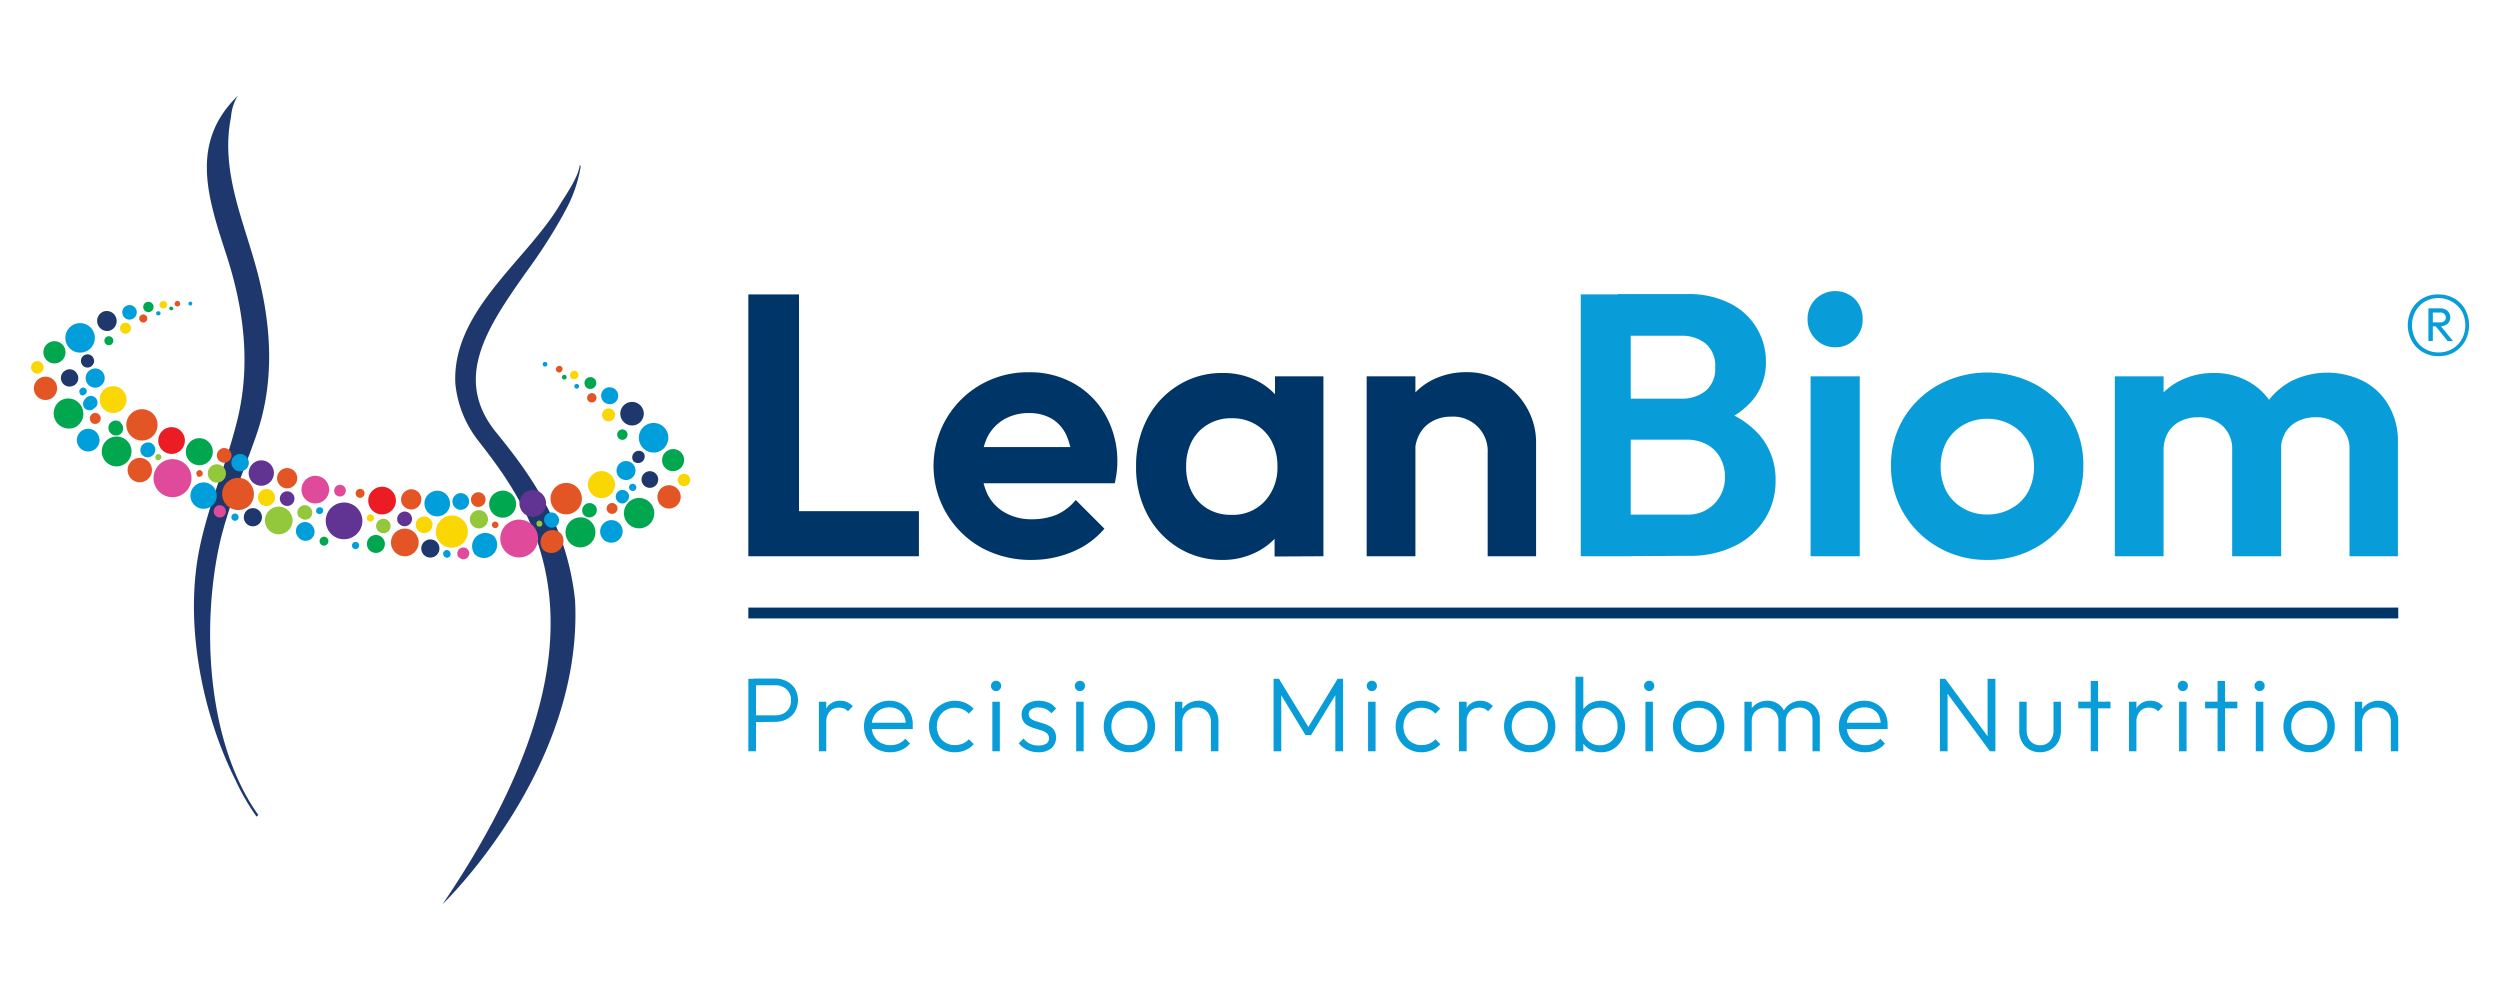 <svg viewBox="0 0 300 120" xmlns="http://www.w3.org/2000/svg" data-sanitized-data-name="Layer 1" data-name="Layer 1" id="Layer_1"><defs><style>.cls-1{fill:#089dd9;}.cls-2{fill:#1e376d;}.cls-3{fill:#df4b9a;}.cls-4{fill:#93c83d;}.cls-5{fill:#009fdc;}.cls-6{fill:#e45525;}.cls-7{fill:#ec1c24;}.cls-8{fill:#00a74f;}.cls-9{fill:#fad602;}.cls-10{fill:#613392;}.cls-11{fill:#003567;}</style></defs><path d="M89.8,90.15V81.46h.92v8.69Zm.6-3.49v-.82H93a2.11,2.11,0,0,0,1-.21,1.71,1.71,0,0,0,.67-.61,1.85,1.85,0,0,0,.25-1,1.69,1.69,0,0,0-.92-1.57,2,2,0,0,0-1-.22H90.4v-.81H93a2.92,2.92,0,0,1,1.4.33,2.43,2.43,0,0,1,1,.9,2.79,2.79,0,0,1,0,2.74,2.45,2.45,0,0,1-1,.91,2.92,2.92,0,0,1-1.4.32Z" class="cls-1"></path><path d="M98.27,90.15V84.21h.88v5.94Zm.88-3.46-.36-.17a2.69,2.69,0,0,1,.55-1.78,1.87,1.87,0,0,1,1.5-.65,1.92,1.92,0,0,1,.81.16,2,2,0,0,1,.68.49l-.58.62a1.25,1.25,0,0,0-.47-.34,1.78,1.78,0,0,0-.59-.1,1.48,1.48,0,0,0-1.11.45A1.87,1.87,0,0,0,99.15,86.69Z" class="cls-1"></path><path d="M106.81,90.27a3.17,3.17,0,0,1-1.6-.4,3.06,3.06,0,0,1-1.12-1.11,3.14,3.14,0,0,1-.41-1.59,3.06,3.06,0,0,1,.41-1.57,2.93,2.93,0,0,1,1.1-1.11,3,3,0,0,1,1.55-.4,2.81,2.81,0,0,1,1.43.36,2.69,2.69,0,0,1,1,1,3,3,0,0,1,.36,1.5c0,.06,0,.14,0,.23a2.19,2.19,0,0,1,0,.31h-5.13v-.76H109l-.31.28a2.48,2.48,0,0,0-.22-1.13,1.7,1.7,0,0,0-.67-.73,2.06,2.06,0,0,0-1.06-.26,2.14,2.14,0,0,0-1.12.28,1.92,1.92,0,0,0-.75.77,2.48,2.48,0,0,0-.27,1.18,2.42,2.42,0,0,0,.28,1.2,2,2,0,0,0,.8.81,2.37,2.37,0,0,0,1.18.29,2.47,2.47,0,0,0,1-.2,1.92,1.92,0,0,0,.77-.58l.57.58a2.8,2.8,0,0,1-1,.76A3.21,3.21,0,0,1,106.81,90.27Z" class="cls-1"></path><path d="M114.58,90.27a3,3,0,0,1-1.58-.41,3.11,3.11,0,0,1-1.11-1.11,3.15,3.15,0,0,1-.41-1.58,3.06,3.06,0,0,1,.41-1.57,3.18,3.18,0,0,1,3.94-1.26,2.78,2.78,0,0,1,1,.71l-.58.59a2,2,0,0,0-.73-.52,2.4,2.4,0,0,0-.92-.19,2.21,2.21,0,0,0-1.13.29,2.16,2.16,0,0,0-.77.79,2.52,2.52,0,0,0,0,2.31,2,2,0,0,0,.77.8,2.11,2.11,0,0,0,1.13.29,2.41,2.41,0,0,0,.93-.18,2,2,0,0,0,.73-.52l.59.59a2.79,2.79,0,0,1-1,.72A3.1,3.1,0,0,1,114.58,90.27Z" class="cls-1"></path><path d="M119.52,82.93a.56.56,0,0,1-.43-.19.61.61,0,0,1-.17-.43.62.62,0,0,1,.17-.44.63.63,0,0,1,.88,0,.62.62,0,0,1,.17.44.61.61,0,0,1-.17.43A.55.55,0,0,1,119.52,82.93Zm-.44,7.22V84.21h.9v5.94Z" class="cls-1"></path><path d="M124.6,90.27a3.1,3.1,0,0,1-.92-.13,3,3,0,0,1-.81-.37,2.8,2.8,0,0,1-.62-.57l.57-.58a2.2,2.2,0,0,0,.8.64,2.32,2.32,0,0,0,1,.2,1.64,1.64,0,0,0,.93-.22.72.72,0,0,0,.33-.63.77.77,0,0,0-.24-.6,1.87,1.87,0,0,0-.61-.34l-.79-.24a4.47,4.47,0,0,1-.79-.31,1.52,1.52,0,0,1-.61-.51,1.41,1.41,0,0,1-.24-.86,1.51,1.51,0,0,1,.25-.87,1.59,1.59,0,0,1,.71-.58,2.58,2.58,0,0,1,1.09-.21,3,3,0,0,1,1.21.24,2,2,0,0,1,.87.71l-.57.56a1.86,1.86,0,0,0-.66-.52,2.14,2.14,0,0,0-.89-.18,1.43,1.43,0,0,0-.87.22.69.69,0,0,0-.29.57.66.66,0,0,0,.24.54,1.84,1.84,0,0,0,.61.31l.79.24a4.21,4.21,0,0,1,.79.32,1.69,1.69,0,0,1,.62.53,1.76,1.76,0,0,1-.34,2.17A2.44,2.44,0,0,1,124.6,90.27Z" class="cls-1"></path><path d="M129.58,82.93a.56.56,0,0,1-.43-.19.57.57,0,0,1-.17-.43.62.62,0,0,1,1.05-.44.62.62,0,0,1,.17.44.61.61,0,0,1-.17.43A.55.55,0,0,1,129.58,82.93Zm-.44,7.22V84.21h.9v5.94Z" class="cls-1"></path><path d="M135.53,90.27a3,3,0,0,1-1.56-.41,3.08,3.08,0,0,1-1.11-1.13,3,3,0,0,1-.41-1.57,3,3,0,0,1,.41-1.56,3.16,3.16,0,0,1,4.23-1.11,3.11,3.11,0,0,1,1.11,1.11,3,3,0,0,1,.41,1.56,3.13,3.13,0,0,1-.41,1.58,3.22,3.22,0,0,1-1.11,1.12A3,3,0,0,1,135.53,90.27Zm0-.86a2.08,2.08,0,0,0,1.88-1.09,2.4,2.4,0,0,0,.29-1.16,2.31,2.31,0,0,0-.29-1.15,2.16,2.16,0,0,0-.77-.79,2.27,2.27,0,0,0-2.22,0,2.08,2.08,0,0,0-.77.79,2.3,2.3,0,0,0-.28,1.15,2.34,2.34,0,0,0,.28,1.16,2,2,0,0,0,.77.8A2,2,0,0,0,135.53,89.41Z" class="cls-1"></path><path d="M141,90.15V84.21h.88v5.94Zm4.31,0V86.66a1.77,1.77,0,0,0-.46-1.27,1.61,1.61,0,0,0-1.22-.48,1.74,1.74,0,0,0-.91.23,1.62,1.62,0,0,0-.61.61,1.7,1.7,0,0,0-.23.9l-.4-.23a2.33,2.33,0,0,1,.31-1.2,2.26,2.26,0,0,1,.85-.83,2.49,2.49,0,0,1,1.23-.3,2.22,2.22,0,0,1,1.21.33,2.27,2.27,0,0,1,.83.88,2.49,2.49,0,0,1,.3,1.21v3.64Z" class="cls-1"></path><path d="M152.83,90.15V81.46h.65l3.75,6.15h-.46l3.74-6.15h.66v8.69h-.93V83.08l.21,0-3.13,5.14h-.66l-3.12-5.14.21,0v7.07Z" class="cls-1"></path><path d="M164.62,82.93a.54.54,0,0,1-.43-.19.58.58,0,0,1-.18-.43.59.59,0,0,1,.18-.44.57.57,0,0,1,.43-.18.57.57,0,0,1,.44.18.58.58,0,0,1,.17.44.57.57,0,0,1-.17.43A.55.55,0,0,1,164.62,82.93Zm-.45,7.22V84.21h.9v5.94Z" class="cls-1"></path><path d="M170.57,90.27a3,3,0,0,1-1.57-.41,3,3,0,0,1-1.11-1.11,3.15,3.15,0,0,1-.41-1.58,3.06,3.06,0,0,1,.41-1.57A3,3,0,0,1,169,84.49a3.08,3.08,0,0,1,1.57-.4,3,3,0,0,1,1.25.25,2.73,2.73,0,0,1,1,.71l-.58.59a2,2,0,0,0-.74-.52,2.33,2.33,0,0,0-.92-.19,2.2,2.2,0,0,0-1.12.29,2.08,2.08,0,0,0-.77.79,2.52,2.52,0,0,0,0,2.31,2,2,0,0,0,.77.8,2.1,2.1,0,0,0,1.12.29,2.42,2.42,0,0,0,.94-.18,2.12,2.12,0,0,0,.73-.52l.59.59a2.88,2.88,0,0,1-1,.72A3.12,3.12,0,0,1,170.57,90.27Z" class="cls-1"></path><path d="M175.08,90.15V84.21H176v5.94Zm.88-3.46-.36-.17a2.74,2.74,0,0,1,.54-1.78,1.89,1.89,0,0,1,1.51-.65,1.92,1.92,0,0,1,.81.16,2.06,2.06,0,0,1,.68.49l-.58.62a1.25,1.25,0,0,0-.47-.34,1.78,1.78,0,0,0-.59-.1,1.48,1.48,0,0,0-1.11.45A1.83,1.83,0,0,0,176,86.69Z" class="cls-1"></path><path d="M183.57,90.27a3.08,3.08,0,0,1-1.56-.41,3.25,3.25,0,0,1-1.11-1.13,3.09,3.09,0,0,1-.41-1.57,3.05,3.05,0,0,1,.41-1.56A3.16,3.16,0,0,1,182,84.5a3.23,3.23,0,0,1,3.13,0,3.07,3.07,0,0,1,1.51,2.67,3.1,3.1,0,0,1-1.51,2.7A3.09,3.09,0,0,1,183.57,90.27Zm0-.86a2.08,2.08,0,0,0,1.89-1.09,2.4,2.4,0,0,0,.28-1.16,2.3,2.3,0,0,0-.28-1.15,2.24,2.24,0,0,0-.77-.79,2.29,2.29,0,0,0-2.23,0,2.16,2.16,0,0,0-.77.79,2.42,2.42,0,0,0-.28,1.15,2.46,2.46,0,0,0,.28,1.16,2,2,0,0,0,.77.8A2.09,2.09,0,0,0,183.57,89.41Z" class="cls-1"></path><path d="M189.06,90.15V81.21H190v4.46l-.18,1.42.18,1.47v1.59Zm3.07.12A2.62,2.62,0,0,1,190.9,90a2.41,2.41,0,0,1-.89-.76,2.38,2.38,0,0,1-.42-1.13V86.25A2.46,2.46,0,0,1,190,85.1a2.52,2.52,0,0,1,.9-.75,2.86,2.86,0,0,1,1.21-.26,2.71,2.71,0,0,1,1.47.41,3,3,0,0,1,1.05,1.11,3.3,3.3,0,0,1,.38,1.58,3.26,3.26,0,0,1-.38,1.57,2.89,2.89,0,0,1-1,1.1A2.68,2.68,0,0,1,192.13,90.27Zm-.15-.84a2.14,2.14,0,0,0,1.11-.29,2,2,0,0,0,.75-.79,2.46,2.46,0,0,0,.27-1.17,2.41,2.41,0,0,0-.27-1.17,2.06,2.06,0,0,0-.75-.8,2.12,2.12,0,0,0-1.1-.29,2.06,2.06,0,0,0-1.09.29,2,2,0,0,0-.74.8,2.41,2.41,0,0,0-.27,1.17,2.46,2.46,0,0,0,.27,1.17,2,2,0,0,0,.73.79A2,2,0,0,0,192,89.43Z" class="cls-1"></path><path d="M197.9,82.93a.54.54,0,0,1-.43-.19.58.58,0,0,1-.18-.43.59.59,0,0,1,.18-.44.57.57,0,0,1,.43-.18.57.57,0,0,1,.44.18.58.58,0,0,1,.17.44.57.57,0,0,1-.17.43A.55.55,0,0,1,197.9,82.93Zm-.45,7.22V84.21h.9v5.94Z" class="cls-1"></path><path d="M203.84,90.27a3.12,3.12,0,0,1-2.67-4.67,3,3,0,0,1,1.11-1.1,3.23,3.23,0,0,1,3.13,0,3.07,3.07,0,0,1,1.51,2.67,3.1,3.1,0,0,1-1.51,2.7A3.09,3.09,0,0,1,203.84,90.27Zm0-.86a2.08,2.08,0,0,0,1.89-1.09,2.4,2.4,0,0,0,.28-1.16,2.3,2.3,0,0,0-.28-1.15,2.24,2.24,0,0,0-.77-.79,2.29,2.29,0,0,0-2.23,0A2.08,2.08,0,0,0,202,86a2.3,2.3,0,0,0-.28,1.15,2.34,2.34,0,0,0,.28,1.16,2,2,0,0,0,.77.8A2.09,2.09,0,0,0,203.84,89.41Z" class="cls-1"></path><path d="M209.33,90.15V84.21h.88v5.94Zm4.08,0V86.51a1.55,1.55,0,0,0-.45-1.17,1.5,1.5,0,0,0-1.11-.43,1.74,1.74,0,0,0-.82.19,1.59,1.59,0,0,0-.6.55,1.65,1.65,0,0,0-.22.85l-.4-.17a2.28,2.28,0,0,1,.3-1.18,2,2,0,0,1,.82-.78,2.3,2.3,0,0,1,1.15-.28,2.23,2.23,0,0,1,1.13.28,2.07,2.07,0,0,1,.8.78,2.4,2.4,0,0,1,.29,1.2v3.8Zm4.09,0V86.51a1.55,1.55,0,0,0-.45-1.17,1.52,1.52,0,0,0-1.12-.43,1.7,1.7,0,0,0-.81.19,1.59,1.59,0,0,0-.6.55,1.65,1.65,0,0,0-.22.85l-.53-.17a2.52,2.52,0,0,1,.36-1.18,2.19,2.19,0,0,1,.85-.78,2.36,2.36,0,0,1,1.15-.28,2.29,2.29,0,0,1,1.14.28,2,2,0,0,1,.81.78,2.3,2.3,0,0,1,.3,1.2v3.8Z" class="cls-1"></path><path d="M223.79,90.27a3.17,3.17,0,0,1-1.6-.4,3.06,3.06,0,0,1-1.12-1.11,3.14,3.14,0,0,1-.41-1.59,3.06,3.06,0,0,1,.41-1.57,2.93,2.93,0,0,1,1.1-1.11,3,3,0,0,1,1.55-.4,2.81,2.81,0,0,1,1.43.36,2.67,2.67,0,0,1,1,1,3,3,0,0,1,.36,1.5,2,2,0,0,1,0,.23,2.19,2.19,0,0,1,0,.31h-5.14v-.76H226l-.31.28a2.62,2.62,0,0,0-.22-1.13,1.7,1.7,0,0,0-.67-.73,2.08,2.08,0,0,0-1.06-.26,2.14,2.14,0,0,0-1.12.28,1.92,1.92,0,0,0-.75.77,2.48,2.48,0,0,0-.27,1.18,2.42,2.42,0,0,0,.28,1.2,2,2,0,0,0,.8.81,2.37,2.37,0,0,0,1.18.29,2.47,2.47,0,0,0,1-.2,1.92,1.92,0,0,0,.77-.58l.57.58a2.8,2.8,0,0,1-1,.76A3.25,3.25,0,0,1,223.79,90.27Z" class="cls-1"></path><path d="M232.79,90.15V81.46h.66l.26,1.1v7.59Zm6,0-5.49-7.45.14-1.24,5.48,7.45Zm0,0-.28-1.05V81.46h.94v8.69Z" class="cls-1"></path><path d="M244.81,90.27a2.53,2.53,0,0,1-1.29-.33,2.32,2.32,0,0,1-.89-.92,2.68,2.68,0,0,1-.32-1.36V84.21h.89v3.41a2.18,2.18,0,0,0,.2.95,1.49,1.49,0,0,0,.56.63,1.59,1.59,0,0,0,.85.23,1.5,1.5,0,0,0,1.18-.5,1.88,1.88,0,0,0,.43-1.31V84.21h.89v3.45A2.85,2.85,0,0,1,247,89a2.23,2.23,0,0,1-.88.92A2.56,2.56,0,0,1,244.81,90.27Z" class="cls-1"></path><path d="M249.39,85v-.8h3.87V85Zm1.5,5.14V81.72h.88v8.43Z" class="cls-1"></path><path d="M255.48,90.15V84.21h.89v5.94Zm.89-3.46-.37-.17a2.69,2.69,0,0,1,.55-1.78,1.89,1.89,0,0,1,1.51-.65,2,2,0,0,1,.81.16,2.06,2.06,0,0,1,.68.49l-.58.62a1.29,1.29,0,0,0-.48-.34,1.76,1.76,0,0,0-.58-.1,1.45,1.45,0,0,0-1.11.45A1.83,1.83,0,0,0,256.37,86.69Z" class="cls-1"></path><path d="M261.93,82.93a.56.56,0,0,1-.43-.19.61.61,0,0,1-.17-.43.62.62,0,0,1,.17-.44.63.63,0,0,1,.88,0,.62.62,0,0,1,.17.44.61.61,0,0,1-.17.43A.55.55,0,0,1,261.93,82.93Zm-.44,7.22V84.21h.9v5.94Z" class="cls-1"></path><path d="M264.61,85v-.8h3.87V85Zm1.5,5.14V81.72H267v8.43Z" class="cls-1"></path><path d="M271.15,82.93a.54.54,0,0,1-.43-.19.58.58,0,0,1-.18-.43.59.59,0,0,1,.18-.44.57.57,0,0,1,.43-.18.57.57,0,0,1,.44.18.58.58,0,0,1,.17.44.57.57,0,0,1-.17.43A.55.55,0,0,1,271.15,82.93Zm-.45,7.22V84.21h.9v5.94Z" class="cls-1"></path><path d="M277.09,90.27a3.12,3.12,0,0,1-2.67-4.67,3,3,0,0,1,1.11-1.1,3.08,3.08,0,0,1,1.56-.41,3,3,0,0,1,3.08,3.07,3.08,3.08,0,0,1-1.52,2.7A3,3,0,0,1,277.09,90.27Zm0-.86A2.08,2.08,0,0,0,279,88.32a2.4,2.4,0,0,0,.28-1.16A2.3,2.3,0,0,0,279,86a2.24,2.24,0,0,0-.77-.79,2.29,2.29,0,0,0-2.23,0,2.08,2.08,0,0,0-.77.79,2.3,2.3,0,0,0-.28,1.15,2.34,2.34,0,0,0,.28,1.16,2,2,0,0,0,.77.8A2.09,2.09,0,0,0,277.09,89.41Z" class="cls-1"></path><path d="M282.58,90.15V84.21h.88v5.94Zm4.32,0V86.66a1.78,1.78,0,0,0-.47-1.27,1.59,1.59,0,0,0-1.21-.48,1.69,1.69,0,0,0-.91.23,1.65,1.65,0,0,0-.62.61,1.8,1.8,0,0,0-.23.9l-.4-.23a2.33,2.33,0,0,1,.31-1.2,2.28,2.28,0,0,1,.86-.83,2.44,2.44,0,0,1,1.23-.3,2.24,2.24,0,0,1,1.21.33,2.34,2.34,0,0,1,.83.88,2.6,2.6,0,0,1,.29,1.21v3.64Z" class="cls-1"></path><path d="M292.62,42.74a3.65,3.65,0,0,1-1.91-.5,3.51,3.51,0,0,1-1.3-1.35,3.94,3.94,0,0,1,0-3.75,3.45,3.45,0,0,1,1.28-1.32,3.62,3.62,0,0,1,1.91-.49,3.71,3.71,0,0,1,1.92.49,3.43,3.43,0,0,1,1.3,1.32,4,4,0,0,1,0,3.77,3.53,3.53,0,0,1-1.29,1.34A3.63,3.63,0,0,1,292.62,42.74Zm0-.45a3.19,3.19,0,0,0,1.68-.44,3.25,3.25,0,0,0,1.13-1.17,3.55,3.55,0,0,0,0-3.31,3.3,3.3,0,0,0-4.46-1.17,3.07,3.07,0,0,0-1.12,1.17,3.55,3.55,0,0,0,0,3.31,3.07,3.07,0,0,0,1.12,1.17A3.13,3.13,0,0,0,292.59,42.29Zm-1.21-1.36V37h.53v3.91Zm.26-1.76v-.48h1.14a.7.7,0,0,0,.51-.17.54.54,0,0,0,.18-.42.58.58,0,0,0-.18-.42.66.66,0,0,0-.51-.18h-1.14V37h1.15a1.25,1.25,0,0,1,.88.3,1,1,0,0,1,.33.76,1,1,0,0,1-.33.8,1.3,1.3,0,0,1-.88.29Zm2.05,1.76-1.48-1.83h.63l1.5,1.83Z" class="cls-1"></path><path d="M59.58,51.94c-5.38-6.57-1-12.79,3.63-19.38a63,63,0,0,0,4.45-6.94,1.86,1.86,0,0,1,.1-.2,16.44,16.44,0,0,0,1.94-5.55h-.1l0-.19c-.17,1.57-1.6,3.53-2.38,4.83-4,6.75-13,12.79-12.58,21.51a13.17,13.17,0,0,0,2.78,6.9c6.23,8.05,17.84,23-4.32,55.59,0,0,16.91-16.2,15.91-36.44C68.07,63,63.64,56.92,59.58,51.94Z" class="cls-2"></path><path d="M30.81,52.07c2.14-6.23,1.78-12.84.13-19.21-1.6-6.2-4.54-12.23-3.22-18.8a5.63,5.63,0,0,1,.81-2.56c-5.76,5.61-3.64,12.09-1.41,18.94,2.13,6.5,3,13.18,1.38,19.88-1.49,6.17-4.31,12-5,18.3-.94,8.18,1.09,17.68,4.76,25A27.27,27.27,0,0,0,30.79,98L31,97.8l0,0c-6.18-8.65-6.82-22.64-4.66-32.48C27.36,60.77,29.3,56.49,30.81,52.07Z" class="cls-2"></path><path d="M36.8,60.05a1.66,1.66,0,0,1,1.89-2.72,1.66,1.66,0,1,1-1.89,2.72Z" class="cls-3"></path><path d="M34.45,63.78a1.66,1.66,0,1,0-2.32-.32,1.65,1.65,0,0,0,2.32.32Z" class="cls-4"></path><path d="M31,62.94a1.09,1.09,0,1,0-1.52-.21,1.09,1.09,0,0,0,1.52.21Z" class="cls-2"></path><path d="M37.32,64.68a1.09,1.09,0,0,0,.21-1.52,1.09,1.09,0,1,0-1.73,1.31,1.09,1.09,0,0,0,1.52.21Z" class="cls-5"></path><path d="M16.77,38.46a.48.48,0,0,1,.84-.48.48.48,0,0,1-.17.66.48.48,0,0,1-.67-.18Z" class="cls-6"></path><path d="M9.64,47.28a.43.43,0,0,1,0-.61.44.44,0,1,1,.58.65.43.43,0,0,1-.61,0Z" class="cls-5"></path><path d="M10.17,49a.8.8,0,0,1,.06-1.13A.8.8,0,1,1,11.3,49,.8.8,0,0,1,10.17,49Z" class="cls-5"></path><path d="M27.89,62.36a.43.43,0,0,1,0-.61.44.44,0,0,1,.62,0,.45.45,0,0,1,0,.62.44.44,0,0,1-.62,0Z" class="cls-5"></path><path d="M21,36.61a.34.34,0,0,1,.13-.46.33.33,0,0,1,.45.13.33.33,0,0,1-.12.45.34.34,0,0,1-.46-.12Z" class="cls-6"></path><path d="M10.94,50.65a.67.67,0,0,1,.06-.93.65.65,0,0,1,.92.05.66.66,0,1,1-1,.88Z" class="cls-6"></path><path d="M23.67,57.08a.39.39,0,0,1,0-.55.39.39,0,1,1,.52.58.39.39,0,0,1-.55,0Z" class="cls-6"></path><path d="M18.74,55.12a.37.37,0,0,1,0-.52.36.36,0,0,1,.52,0,.38.38,0,0,1,0,.52.37.37,0,0,1-.52,0Z" class="cls-4"></path><path d="M35.89,62.07A.87.87,0,0,1,36,60.84a.86.86,0,0,1,1.22.07.87.87,0,0,1,0,1.23.88.88,0,0,1-1.24-.07Z" class="cls-4"></path><path d="M46.25,61.68a1.66,1.66,0,1,0-2-1.17,1.65,1.65,0,0,0,2,1.17Z" class="cls-7"></path><path d="M47.19,66a1.66,1.66,0,1,1,2.3.48,1.65,1.65,0,0,1-2.3-.48Z" class="cls-6"></path><path d="M50.69,66.35a1.09,1.09,0,0,1,1.82-1.19,1.09,1.09,0,1,1-1.82,1.19Z" class="cls-2"></path><path d="M44.2,65.86a1.08,1.08,0,1,1,1.5.32,1.09,1.09,0,0,1-1.5-.32Z" class="cls-8"></path><path d="M76.13,58.87a.44.44,0,0,0,.18-.59.45.45,0,0,0-.6-.18.43.43,0,0,0-.17.59.44.44,0,0,0,.59.18Z" class="cls-5"></path><path d="M42.88,65.84a.44.44,0,0,0,.17-.59.43.43,0,0,0-.59-.17.43.43,0,1,0,.42.76Z" class="cls-5"></path><path d="M75.06,60.27a.79.79,0,0,0,.33-1.08A.8.8,0,1,0,74,60a.79.79,0,0,0,1.08.32Z" class="cls-5"></path><path d="M53.85,66.88a.44.44,0,0,0,.18-.59.44.44,0,1,0-.77.41.44.44,0,0,0,.59.18Z" class="cls-5"></path><path d="M44.66,62.53a.43.43,0,1,0-.41-.76.44.44,0,0,0-.18.59.43.43,0,0,0,.59.17Z" class="cls-9"></path><path d="M38.55,61.64a.43.43,0,0,0,.18-.59.44.44,0,0,0-.77.41.43.43,0,0,0,.59.18Z" class="cls-5"></path><path d="M73.76,61.59a.65.65,0,1,0-.62-1.15.65.65,0,0,0-.27.88.66.66,0,0,0,.89.27Z" class="cls-6"></path><path d="M59.61,63.33a.39.39,0,0,0,.16-.53.39.39,0,0,0-.69.37.39.39,0,0,0,.53.16Z" class="cls-6"></path><path d="M43.47,59.68a.56.56,0,0,0,.22-.74.54.54,0,1,0-.22.74Z" class="cls-6"></path><path d="M64.91,63.16a.37.37,0,0,0-.35-.65.38.38,0,0,0-.15.5.37.37,0,0,0,.5.15Z" class="cls-4"></path><path d="M46.42,63.89a.87.87,0,0,0,.35-1.18.87.87,0,0,0-1.53.83.87.87,0,0,0,1.18.35Z" class="cls-4"></path><path d="M51.49,62.17a1,1,0,1,0,.2,1.41,1,1,0,0,0-.2-1.41Z" class="cls-9"></path><path d="M73.15,56.86a1.62,1.62,0,1,0,.33,2.26,1.62,1.62,0,0,0-.33-2.26Z" class="cls-9"></path><path d="M82.52,57a.74.74,0,0,0-.88,1.2.74.74,0,0,0,.88-1.2Z" class="cls-9"></path><path d="M53.5,62a1.93,1.93,0,1,1-1.07,2.53A2,2,0,0,1,53.5,62Z" class="cls-9"></path><path d="M63.33,58.93a1.59,1.59,0,0,1,2.08.87,1.61,1.61,0,0,1-.88,2.1A1.59,1.59,0,0,1,62.45,61a1.61,1.61,0,0,1,.88-2.09Z" class="cls-10"></path><path d="M57.06,61.3a1.08,1.08,0,0,1,1.42.6,1.1,1.1,0,0,1-.6,1.43,1.09,1.09,0,0,1-1.42-.6,1.1,1.1,0,0,1,.6-1.43Z" class="cls-4"></path><path d="M59.71,59a1.6,1.6,0,0,1,2.11.89A1.62,1.62,0,1,1,59.71,59Z" class="cls-8"></path><path d="M69,62.21a1.78,1.78,0,0,1,2.32,1,1.8,1.8,0,0,1-1,2.34,1.77,1.77,0,0,1-2.33-1,1.8,1.8,0,0,1,1-2.34Z" class="cls-8"></path><path d="M70.42,60.43a.89.89,0,0,1,1.15.49.89.89,0,0,1-1.64.68.89.89,0,0,1,.49-1.17Z" class="cls-8"></path><path d="M80.25,54A1.33,1.33,0,0,1,82,54.7a1.35,1.35,0,0,1-.74,1.74,1.31,1.31,0,0,1-1.72-.73A1.34,1.34,0,0,1,80.25,54Z" class="cls-8"></path><path d="M38.67,64.44a.53.53,0,1,1,.4,1,.52.52,0,0,1-.68-.29.53.53,0,0,1,.28-.69Z" class="cls-8"></path><path d="M53.05,61.84a1.52,1.52,0,0,0,.84-2,1.5,1.5,0,0,0-2-.83,1.52,1.52,0,0,0-.84,2,1.5,1.5,0,0,0,2,.83Z" class="cls-5"></path><path d="M66.51,61.06a1.89,1.89,0,0,1,.22-2.66,1.87,1.87,0,0,1,2.65.22,1.88,1.88,0,1,1-2.87,2.44Z" class="cls-6"></path><path d="M79.23,60.55a1.42,1.42,0,0,1,.16-2,1.4,1.4,0,1,1-.16,2Z" class="cls-6"></path><path d="M65.2,66a1.47,1.47,0,0,1,.18-2.06,1.44,1.44,0,0,1,2,.16A1.46,1.46,0,0,1,65.2,66Z" class="cls-6"></path><path d="M48.43,60.75A1.22,1.22,0,0,1,48.58,59a1.2,1.2,0,0,1,1.7.14,1.22,1.22,0,0,1-.15,1.71,1.2,1.2,0,0,1-1.7-.14Z" class="cls-6"></path><path d="M60.57,66.1a2.29,2.29,0,0,1,.27-3.22,2.27,2.27,0,1,1-.27,3.22Z" class="cls-3"></path><path d="M56.87,66.35a1.59,1.59,0,0,1,2.42-2,1.58,1.58,0,0,1-.2,2.23,1.56,1.56,0,0,1-2.22-.18Z" class="cls-5"></path><path d="M65.55,63a.88.88,0,1,1,1.34-1.13.89.89,0,0,1-.11,1.24A.86.86,0,0,1,65.55,63Z" class="cls-5"></path><path d="M56.72,60.52a.88.88,0,0,1,.11-1.24.86.86,0,0,1,1.23.1.88.88,0,0,1-.1,1.24.87.87,0,0,1-1.24-.1Z" class="cls-6"></path><path d="M47.85,62.84A.88.88,0,0,1,48,61.6a.87.87,0,0,1,1.24.1.88.88,0,0,1-.11,1.24.88.88,0,0,1-1.24-.1Z" class="cls-10"></path><path d="M72.33,64.65a1.36,1.36,0,0,1,.17-1.91,1.34,1.34,0,0,1,1.9.15,1.35,1.35,0,0,1-.17,1.91,1.34,1.34,0,0,1-1.9-.15Z" class="cls-5"></path><path d="M77.09,53.68a1.77,1.77,0,1,1,2.48.2,1.74,1.74,0,0,1-2.48-.2Z" class="cls-5"></path><path d="M74.25,57.2a1.15,1.15,0,0,1,.14-1.61,1.14,1.14,0,1,1-.14,1.61Z" class="cls-5"></path><path d="M77.2,58.16a1,1,0,1,1,1.46.12,1,1,0,0,1-1.46-.12Z" class="cls-2"></path><path d="M76.05,55.39a.79.79,0,0,1,.1-1.11.78.78,0,0,1,1.1.09.79.79,0,0,1-1.2,1Z" class="cls-2"></path><path d="M75.3,62.76a1.83,1.83,0,0,1,.22-2.57,1.81,1.81,0,0,1,2.56.21,1.82,1.82,0,1,1-2.78,2.36Z" class="cls-8"></path><path d="M55.05,66.89a.72.72,0,0,1,1.1-.94.74.74,0,0,1-.08,1,.72.72,0,0,1-1-.09Z" class="cls-3"></path><path d="M40.26,59.34a.74.74,0,0,1,.08-1,.73.73,0,0,1,1,.08.74.74,0,0,1-.08,1,.73.73,0,0,1-1-.08Z" class="cls-3"></path><path d="M54.51,60.8a1,1,0,1,1,1.45.12,1,1,0,0,1-1.45-.12Z" class="cls-5"></path><path d="M31.71,58.73a1,1,0,0,1,1.25.68,1,1,0,0,1-.68,1.26A1,1,0,0,1,31,60a1,1,0,0,1,.67-1.26Z" class="cls-9"></path><path d="M13.12,46.41a1.61,1.61,0,0,1,2,1.08,1.62,1.62,0,0,1-1.08,2,1.61,1.61,0,0,1-.92-3.09Z" class="cls-9"></path><path d="M4.25,43.37a.75.75,0,1,1-.49.93.75.75,0,0,1,.49-.93Z" class="cls-9"></path><path d="M19.59,36.13a.45.45,0,0,1,.48.41.43.43,0,0,1-.4.46.44.44,0,1,1-.08-.87Z" class="cls-9"></path><path d="M15,38.73a.66.66,0,1,1-.6.72.66.66,0,0,1,.6-.72Z" class="cls-9"></path><path d="M19,37.35a.25.25,0,0,1,.27.23.24.24,0,0,1-.22.26.25.25,0,1,1-.05-.49Z" class="cls-5"></path><path d="M22.81,36.19a.24.24,0,0,1,.26.22.24.24,0,0,1-.22.26.24.24,0,1,1,0-.48Z" class="cls-5"></path><path d="M20.53,36.81a.25.25,0,0,1,.27.22.25.25,0,0,1-.49,0,.24.24,0,0,1,.22-.26Z" class="cls-8"></path><path d="M29.89,57.85A1.93,1.93,0,1,0,30,60.59a2,2,0,0,0-.15-2.74Z" class="cls-6"></path><path d="M21.66,51.67a1.6,1.6,0,0,0-2.26.12,1.62,1.62,0,0,0,.12,2.27,1.6,1.6,0,0,0,2.26-.12,1.62,1.62,0,0,0-.12-2.27Z" class="cls-7"></path><path d="M26.75,56a1.08,1.08,0,0,0-1.54.08,1.1,1.1,0,0,0,.09,1.55,1.08,1.08,0,0,0,1.54-.08A1.1,1.1,0,0,0,26.75,56Z" class="cls-4"></path><path d="M25,53a1.6,1.6,0,0,0-2.28.12A1.62,1.62,0,1,0,25,53Z" class="cls-8"></path><path d="M15.19,52.84a1.79,1.79,0,0,0-2.52.13,1.81,1.81,0,0,0,.13,2.54,1.78,1.78,0,0,0,2.52-.14,1.8,1.8,0,0,0-.13-2.53Z" class="cls-8"></path><path d="M14.48,50.69a.88.88,0,0,0-1.25.07A.89.89,0,0,0,13.3,52,.88.88,0,0,0,14.55,52a.89.89,0,0,0-.07-1.26Z" class="cls-8"></path><path d="M7.42,41.28a1.33,1.33,0,0,0-1.87.1,1.34,1.34,0,0,0,.1,1.89,1.32,1.32,0,0,0,1.87-.1,1.34,1.34,0,0,0-.1-1.89Z" class="cls-8"></path><path d="M30.34,57.9a1.53,1.53,0,0,1-.11-2.15,1.51,1.51,0,0,1,2.14-.12,1.53,1.53,0,0,1,.11,2.15,1.51,1.51,0,0,1-2.14.12Z" class="cls-10"></path><path d="M18,52.6A1.91,1.91,0,0,0,18.64,50,1.88,1.88,0,1,0,18,52.6Z" class="cls-6"></path><path d="M42.38,64.41a2.2,2.2,0,1,0-3-.81,2.18,2.18,0,0,0,3,.81Z" class="cls-10"></path><path d="M6.15,47.82a1.43,1.43,0,0,0,.52-1.93,1.4,1.4,0,1,0-.52,1.93Z" class="cls-6"></path><path d="M17.51,57.67a1.46,1.46,0,1,0-2-.53,1.45,1.45,0,0,0,2,.53Z" class="cls-6"></path><path d="M35.06,58.43A1.21,1.21,0,1,0,33.42,58a1.19,1.19,0,0,0,1.64.44Z" class="cls-6"></path><path d="M21.83,59.36a2.28,2.28,0,1,0-3.1-.84,2.26,2.26,0,0,0,3.1.84Z" class="cls-3"></path><path d="M25.22,60.85a1.6,1.6,0,0,0,.58-2.17,1.57,1.57,0,0,0-2.15-.58,1.58,1.58,0,0,0,1.57,2.75Z" class="cls-5"></path><path d="M18.21,54.73a.88.88,0,0,0,.31-1.2.86.86,0,0,0-1.19-.32.88.88,0,1,0,.88,1.52Z" class="cls-5"></path><path d="M27.34,55.41a.88.88,0,0,0-.88-1.53.89.89,0,0,0-.32,1.21.88.88,0,0,0,1.2.32Z" class="cls-6"></path><path d="M34.9,60.6a.89.89,0,0,0,.32-1.21.88.88,0,1,0-.32,1.21Z" class="cls-10"></path><path d="M11.25,54a1.36,1.36,0,1,0-1.84-.5,1.35,1.35,0,0,0,1.84.5Z" class="cls-5"></path><path d="M10.49,42.08a1.77,1.77,0,1,0-2.41-.65,1.76,1.76,0,0,0,2.41.65Z" class="cls-5"></path><path d="M12,46.35a1.14,1.14,0,0,0,.41-1.56,1.12,1.12,0,0,0-1.55-.42,1.14,1.14,0,0,0,1.14,2Z" class="cls-5"></path><path d="M15.8,38.31a.87.87,0,1,0-1.08-.55.85.85,0,0,0,1.08.55Z" class="cls-5"></path><path d="M8.87,46.26a1,1,0,0,0,.37-1.42,1,1,0,0,0-1.4-.38,1,1,0,0,0,1,1.8Z" class="cls-2"></path><path d="M10.89,44a.79.79,0,1,0-1.07-.29.77.77,0,0,0,1.07.29Z" class="cls-2"></path><path d="M9.1,51.23a1.83,1.83,0,0,0,.66-2.49,1.81,1.81,0,0,0-2.48-.68A1.83,1.83,0,0,0,9.1,51.23Z" class="cls-8"></path><path d="M13.17,39.68a1.22,1.22,0,0,0,.77-1.53,1.19,1.19,0,0,0-1.51-.77,1.21,1.21,0,0,0,.74,2.3Z" class="cls-2"></path><path d="M18,37.43a.63.63,0,0,0,.4-.78.62.62,0,0,0-.78-.41A.62.62,0,0,0,18,37.43Z" class="cls-8"></path><path d="M13.23,41.4a.55.55,0,0,0,.35-.68.54.54,0,1,0-.35.68Z" class="cls-8"></path><path d="M26.76,62A.74.74,0,0,0,27,61a.72.72,0,0,0-1-.27.74.74,0,0,0-.26,1,.73.73,0,0,0,1,.27Z" class="cls-3"></path><path d="M29.32,56.43A1,1,0,0,0,29.7,55a1,1,0,0,0-1.41-.38,1,1,0,0,0-.37,1.42,1,1,0,0,0,1.4.38Z" class="cls-5"></path><path d="M71.42,48.14a.57.57,0,0,0,0-.8.56.56,0,0,0-.8,0,.57.57,0,0,0,0,.8.58.58,0,0,0,.8,0Z" class="cls-6"></path><path d="M67.4,44.56a.39.39,0,0,0,0-.55.38.38,0,0,0-.55,0,.39.39,0,1,0,.53.57Z" class="cls-6"></path><path d="M69.12,44.53a.52.52,0,0,0-.68.28.5.5,0,0,0,.28.66.52.52,0,0,0,.67-.27.53.53,0,0,0-.27-.67Z" class="cls-9"></path><path d="M73.31,49.06a.78.78,0,0,0-1,.44.77.77,0,0,0,.42,1,.78.78,0,0,0,.6-1.44Z" class="cls-9"></path><path d="M69.31,46.09a.28.28,0,0,0-.37.16.29.29,0,0,0,.15.37.29.29,0,0,0,.38-.15.29.29,0,0,0-.16-.38Z" class="cls-5"></path><path d="M65.51,43.45a.28.28,0,0,0-.37.16.28.28,0,0,0,.15.36.29.29,0,0,0,.38-.15.28.28,0,0,0-.16-.37Z" class="cls-5"></path><path d="M67.83,45a.29.29,0,0,0-.38.16.28.28,0,0,0,.16.37.3.3,0,0,0,.37-.16.29.29,0,0,0-.15-.37Z" class="cls-8"></path><path d="M72.56,48.31a1,1,0,0,1,1.18-1.65A1,1,0,0,1,74,48.08a1,1,0,0,1-1.41.23Z" class="cls-5"></path><path d="M75,50.77a1.41,1.41,0,1,1,2-.32,1.39,1.39,0,0,1-2,.32Z" class="cls-2"></path><path d="M70.42,46.55a.75.75,0,0,1-.16-1,.73.73,0,0,1,1-.17.72.72,0,0,1,.16,1,.74.74,0,0,1-1,.17Z" class="cls-8"></path><path d="M74.32,52.66a.63.63,0,0,1-.14-.87.63.63,0,0,1,.87-.15.64.64,0,0,1,.14.88.61.61,0,0,1-.87.14Z" class="cls-8"></path><path d="M89.8,66.75V35.33h6.08V66.75Zm4.47,0V61.34h16v5.41Z" class="cls-11"></path><path d="M123.81,67.19a12.28,12.28,0,0,1-6-1.45,11.24,11.24,0,0,1-.13-19.58,11.37,11.37,0,0,1,5.76-1.49,10.73,10.73,0,0,1,5.52,1.4,10.08,10.08,0,0,1,3.76,3.85,11.18,11.18,0,0,1,1.36,5.52,9.45,9.45,0,0,1-.07,1.18,12.86,12.86,0,0,1-.24,1.37l-18.15,0V53.65l15.42,0-2.37,1.83a8.63,8.63,0,0,0-.69-3.22,4.52,4.52,0,0,0-1.74-2,5.33,5.33,0,0,0-2.8-.69,5.8,5.8,0,0,0-3,.78,5.22,5.22,0,0,0-2,2.19,8.33,8.33,0,0,0,.05,6.75,5.19,5.19,0,0,0,2.12,2.23,6.35,6.35,0,0,0,3.22.79,7.73,7.73,0,0,0,3-.56A6.33,6.33,0,0,0,129.09,60l3.44,3.44a10,10,0,0,1-3.82,2.77A12.58,12.58,0,0,1,123.81,67.19Z" class="cls-11"></path><path d="M146.7,67.19a9.88,9.88,0,0,1-5.32-1.47,10.3,10.3,0,0,1-3.71-4A12,12,0,0,1,136.33,56a12.11,12.11,0,0,1,1.34-5.76,10.21,10.21,0,0,1,3.71-4,9.8,9.8,0,0,1,5.32-1.48,8.9,8.9,0,0,1,4.15.94,7.63,7.63,0,0,1,2.93,2.61A7.36,7.36,0,0,1,155,52v7.78a7.32,7.32,0,0,1-1.18,3.8,7.79,7.79,0,0,1-2.93,2.61A8.79,8.79,0,0,1,146.7,67.19Zm1.07-5.41a5.19,5.19,0,0,0,4-1.63,5.94,5.94,0,0,0,1.52-4.22,6.32,6.32,0,0,0-.7-3,5.07,5.07,0,0,0-1.92-2,5.42,5.42,0,0,0-2.88-.74,5.35,5.35,0,0,0-2.84.74,5.07,5.07,0,0,0-1.92,2,6.43,6.43,0,0,0-.69,3A6.51,6.51,0,0,0,143,59a5.09,5.09,0,0,0,1.92,2.06A5.44,5.44,0,0,0,147.77,61.78Zm5.18,5V60.93l.94-5.27L153,50.48V45.16h5.81V66.75Z" class="cls-11"></path><path d="M164,66.75V45.16h5.85V66.75Zm14.52,0V54.37A4.13,4.13,0,0,0,174.14,50a4.58,4.58,0,0,0-2.24.54,3.82,3.82,0,0,0-1.54,1.52,4.53,4.53,0,0,0-.56,2.28l-2.28-1.17a8.7,8.7,0,0,1,1.1-4.44,7.78,7.78,0,0,1,3-3,9,9,0,0,1,4.4-1.07,7.82,7.82,0,0,1,4.25,1.19A8.62,8.62,0,0,1,183.26,49a8.24,8.24,0,0,1,1.07,4.09V66.75Z" class="cls-11"></path><path d="M189.69,66.75V35.33h6V66.75Zm4.47,0v-5h8.18a4.39,4.39,0,0,0,3.42-1.34A4.53,4.53,0,0,0,207,57.27a4.85,4.85,0,0,0-.54-2.28,4,4,0,0,0-1.59-1.63,5,5,0,0,0-2.52-.6h-8.18V47.84h7.51a4.58,4.58,0,0,0,3-.94,3.42,3.42,0,0,0,1.14-2.81,3.47,3.47,0,0,0-1.14-2.86,4.58,4.58,0,0,0-3-.94h-7.51v-5h8.22a11,11,0,0,1,5.26,1.14,7.75,7.75,0,0,1,4.26,7,7,7,0,0,1-1.63,4.63A9.55,9.55,0,0,1,205.51,51l.27-2a10.53,10.53,0,0,1,5.39,3.24,8.17,8.17,0,0,1,1.9,5.43,8.55,8.55,0,0,1-1.23,4.53,8.83,8.83,0,0,1-3.58,3.27,12.12,12.12,0,0,1-5.7,1.23Z" class="cls-1"></path><path d="M220.22,41.67a3.16,3.16,0,0,1-2.37-1,3.27,3.27,0,0,1-.94-2.39,3.31,3.31,0,0,1,.94-2.37,3.38,3.38,0,0,1,4.76,0,3.37,3.37,0,0,1,.91,2.37,3.33,3.33,0,0,1-.91,2.39A3.16,3.16,0,0,1,220.22,41.67Zm-2.95,25.08V45.16h5.9V66.75Z" class="cls-1"></path><path d="M238.5,67.19a11.59,11.59,0,0,1-5.88-1.5,11.33,11.33,0,0,1-4.16-4.06,11,11,0,0,1-1.54-5.75,10.84,10.84,0,0,1,1.52-5.69,11.18,11.18,0,0,1,4.16-4,12.37,12.37,0,0,1,11.77,0,11.27,11.27,0,0,1,4.14,4A10.84,10.84,0,0,1,250,55.88a11.08,11.08,0,0,1-5.66,9.81A11.58,11.58,0,0,1,238.5,67.19Zm-.05-5.45a5.77,5.77,0,0,0,2.93-.74,5,5,0,0,0,2-2,6.32,6.32,0,0,0,.7-3,6.11,6.11,0,0,0-.72-3,5.24,5.24,0,0,0-2-2,5.67,5.67,0,0,0-2.91-.74,5.54,5.54,0,0,0-2.86.74,5.34,5.34,0,0,0-2,2,6.21,6.21,0,0,0-.71,3,6.32,6.32,0,0,0,.71,3,5.25,5.25,0,0,0,2,2A5.54,5.54,0,0,0,238.45,61.74Z" class="cls-1"></path><path d="M253.78,66.75V45.16h5.85V66.75Zm14.08,0V54a3.72,3.72,0,0,0-1.19-2.93,4.24,4.24,0,0,0-2.92-1,4.63,4.63,0,0,0-2.1.47,3.54,3.54,0,0,0-1.48,1.36,4.09,4.09,0,0,0-.54,2.15l-2.27-1.12a8.33,8.33,0,0,1,1.09-4.34,7.55,7.55,0,0,1,3-2.83,8.87,8.87,0,0,1,4.25-1,8.35,8.35,0,0,1,4.07,1,7.53,7.53,0,0,1,2.9,2.81,8.37,8.37,0,0,1,1.07,4.36V66.75Zm14.08,0V54a3.72,3.72,0,0,0-1.19-2.93,4.25,4.25,0,0,0-2.93-1,4.69,4.69,0,0,0-2.07.47,3.53,3.53,0,0,0-1.5,1.36,4.09,4.09,0,0,0-.54,2.15l-3.35-.81a9.43,9.43,0,0,1,1.39-4.49,8.39,8.39,0,0,1,3.17-3,9.72,9.72,0,0,1,8.71,0,7.46,7.46,0,0,1,3,2.88,8.53,8.53,0,0,1,1.12,4.47V66.75Z" class="cls-1"></path><rect height="1.3" width="197.99" y="72.91" x="89.8" class="cls-11"></rect></svg>